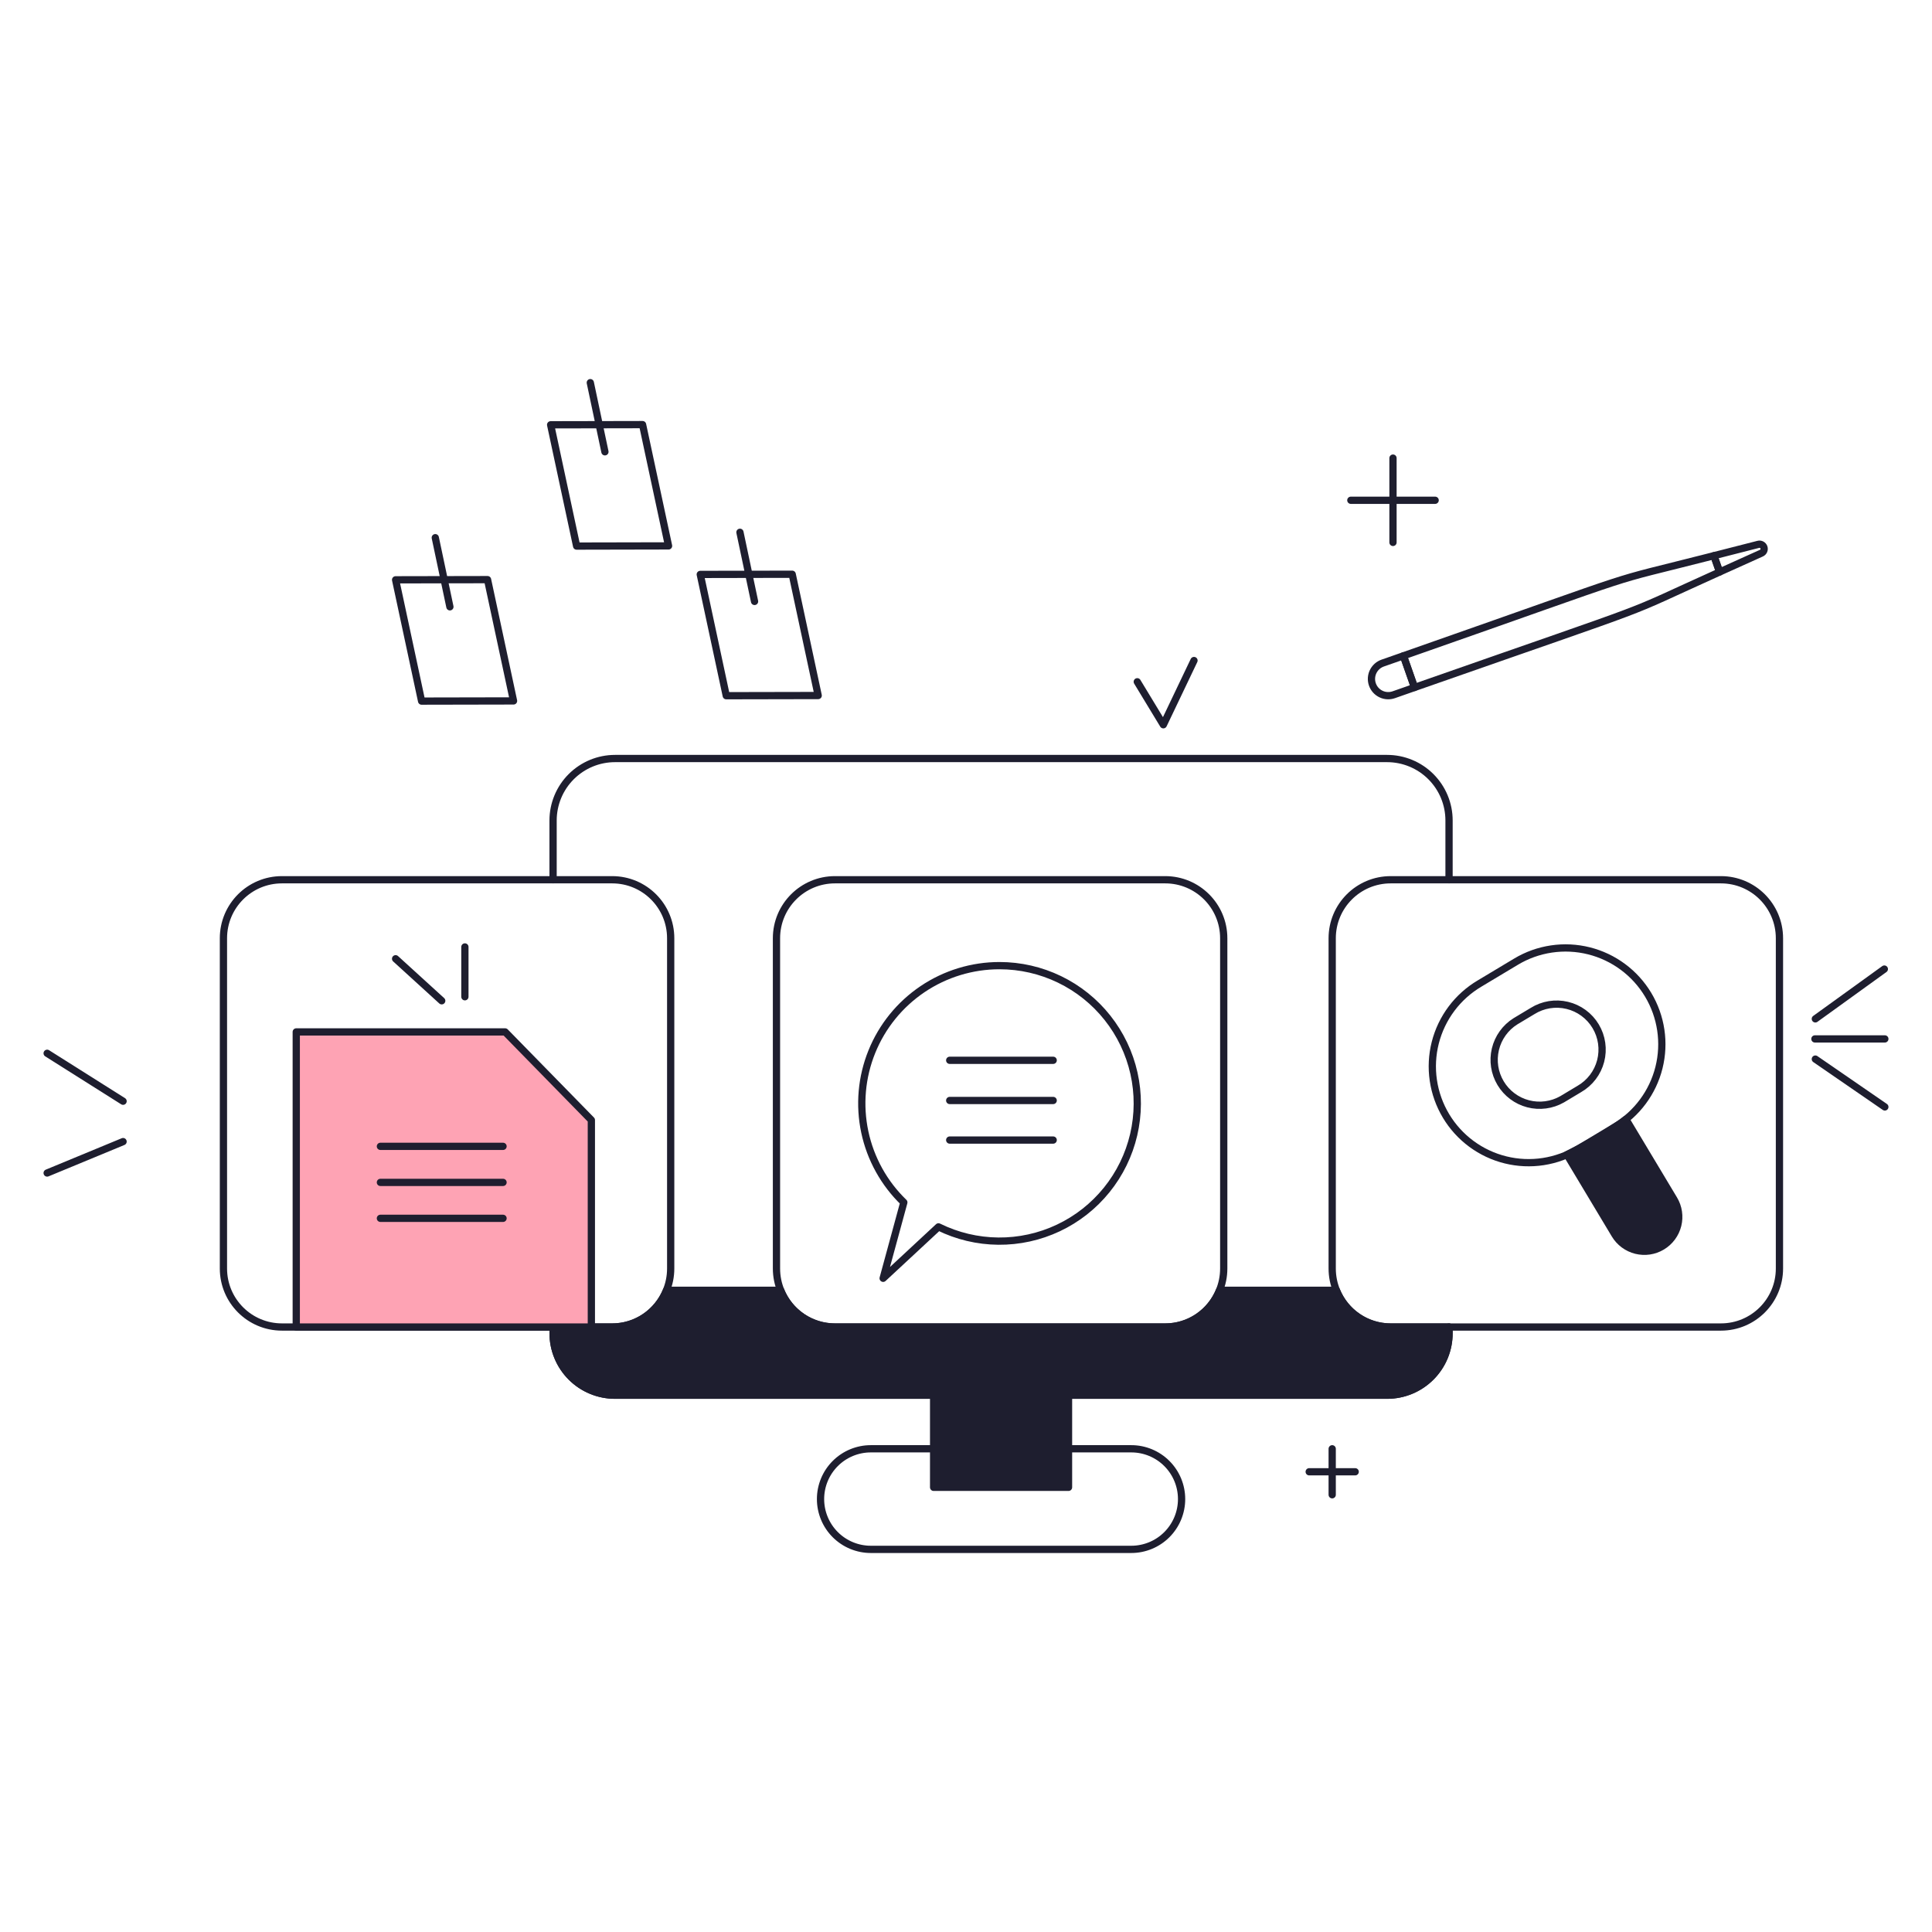<?xml version="1.0" encoding="UTF-8"?> <svg xmlns="http://www.w3.org/2000/svg" fill="none" viewBox="0.125 0.125 199.75 199.75" stroke-width="0.75"><g id="work-apps--work-apps"><g id="post-it"><path id="Vector" stroke="#1e1e2f" stroke-linecap="round" stroke-linejoin="round" d="M53.22 72.593L43.714 72.612L41.027 60.072L50.533 60.053L53.22 72.593Z"></path><path id="Vector_2" stroke="#1e1e2f" stroke-linecap="round" stroke-linejoin="round" d="M45.13 55.716L46.64 62.864"></path><path id="Vector_3" stroke="#1e1e2f" stroke-linecap="round" stroke-linejoin="round" d="M69.247 56.565L59.742 56.585L57.055 44.045L66.56 44.026L69.247 56.565Z"></path><path id="Vector_4" stroke="#1e1e2f" stroke-linecap="round" stroke-linejoin="round" d="M61.157 39.688L62.668 46.837"></path><path id="Vector_5" stroke="#1e1e2f" stroke-linecap="round" stroke-linejoin="round" d="M84.718 72.036L75.212 72.055L72.525 59.515L82.031 59.496L84.718 72.036Z"></path><path id="Vector_6" stroke="#1e1e2f" stroke-linecap="round" stroke-linejoin="round" d="M76.628 55.159L78.138 62.307"></path></g><g id="stylus"><path id="Vector_7" stroke="#1e1e2f" stroke-linecap="round" stroke-linejoin="round" d="M145.227 67.93L143.081 68.681C142.866 68.757 142.668 68.873 142.498 69.025C142.329 69.177 142.191 69.361 142.092 69.566C141.993 69.771 141.936 69.994 141.923 70.221C141.91 70.449 141.943 70.676 142.018 70.891C142.093 71.106 142.21 71.304 142.362 71.474C142.514 71.644 142.698 71.782 142.903 71.88C143.108 71.979 143.331 72.036 143.558 72.049C143.785 72.062 144.013 72.029 144.228 71.954L146.373 71.202L145.227 67.93Z"></path><path id="Vector_8" stroke="#1e1e2f" stroke-linecap="round" stroke-linejoin="round" d="M177.326 57.579C164.766 60.789 172.439 58.399 145.226 67.93L146.372 71.202C173.585 61.671 166.75 64.296 177.915 59.263L177.326 57.579Z"></path><path id="Vector_9" stroke="#1e1e2f" stroke-linecap="round" stroke-linejoin="round" d="M181.914 56.406L177.326 57.579L177.916 59.263L182.233 57.317C182.345 57.268 182.434 57.179 182.483 57.067C182.531 56.955 182.536 56.829 182.496 56.714C182.455 56.599 182.373 56.503 182.265 56.446C182.157 56.389 182.032 56.375 181.914 56.406V56.406Z"></path></g><g id="computer"><path id="Vector_10" fill="#1e1e2f" d="M143.909 137.326C142.7 137.326 141.519 136.964 140.518 136.287C139.517 135.61 138.742 134.648 138.292 133.526H126.216C125.766 134.648 124.991 135.61 123.99 136.287C122.989 136.964 121.808 137.326 120.599 137.326H86.453C85.244 137.326 84.063 136.964 83.062 136.287C82.061 135.61 81.285 134.648 80.836 133.526H69.036C68.586 134.648 67.811 135.61 66.809 136.287C65.808 136.964 64.627 137.326 63.418 137.326H57.308V137.971C57.308 138.812 57.474 139.645 57.796 140.422C58.118 141.199 58.59 141.905 59.184 142.5C59.779 143.095 60.485 143.567 61.263 143.889C62.04 144.21 62.873 144.376 63.714 144.376H96.652V153.9H110.6V144.376H143.538C144.379 144.377 145.212 144.211 145.99 143.89C146.767 143.568 147.474 143.096 148.068 142.501C148.663 141.906 149.135 141.2 149.457 140.423C149.778 139.645 149.944 138.812 149.943 137.971V137.326H143.909Z"></path><path id="Vector_11" stroke="#1e1e2f" stroke-linecap="round" stroke-linejoin="round" d="M110.625 149.915H117.09C118.469 149.915 119.792 150.463 120.767 151.438C121.742 152.413 122.29 153.736 122.29 155.115C122.29 156.494 121.742 157.817 120.767 158.792C119.792 159.767 118.469 160.315 117.09 160.315H90.16C88.781 160.315 87.458 159.767 86.483 158.792C85.508 157.817 84.96 156.494 84.96 155.115C84.96 153.736 85.508 152.413 86.483 151.438C87.458 150.463 88.781 149.915 90.16 149.915H96.688"></path><path id="Vector_12" stroke="#1e1e2f" stroke-linecap="round" stroke-linejoin="round" d="M149.942 91.083V84.955C149.942 84.114 149.777 83.281 149.455 82.503C149.133 81.726 148.661 81.02 148.066 80.425C147.472 79.83 146.765 79.358 145.988 79.037C145.211 78.715 144.378 78.549 143.537 78.549H63.714C62.015 78.549 60.386 79.224 59.184 80.425C57.983 81.626 57.308 83.256 57.308 84.955V91.083"></path><path id="Vector_13" stroke="#1e1e2f" stroke-linecap="round" stroke-linejoin="round" d="M57.308 137.326V137.971C57.308 138.812 57.474 139.645 57.796 140.422C58.118 141.199 58.59 141.905 59.184 142.5C59.779 143.095 60.485 143.567 61.263 143.888C62.04 144.21 62.873 144.376 63.714 144.376H143.537C144.378 144.376 145.211 144.211 145.989 143.889C146.766 143.568 147.473 143.096 148.067 142.501C148.662 141.906 149.134 141.2 149.456 140.423C149.777 139.645 149.943 138.812 149.942 137.971V137.326"></path><path id="Vector_14" stroke="#1e1e2f" stroke-linecap="round" stroke-linejoin="round" d="M143.909 137.326C142.7 137.326 141.519 136.964 140.518 136.287C139.517 135.61 138.742 134.648 138.292 133.526H126.216C125.766 134.648 124.991 135.61 123.99 136.287C122.989 136.964 121.808 137.326 120.599 137.326H86.453C85.244 137.326 84.063 136.964 83.062 136.287C82.061 135.61 81.285 134.648 80.836 133.526H69.036C68.586 134.648 67.811 135.61 66.809 136.287C65.808 136.964 64.627 137.326 63.418 137.326H57.308V137.971C57.308 138.812 57.474 139.645 57.796 140.422C58.118 141.199 58.59 141.905 59.184 142.5C59.779 143.095 60.485 143.567 61.263 143.889C62.04 144.21 62.873 144.376 63.714 144.376H96.652V153.9H110.6V144.376H143.538C144.379 144.377 145.212 144.211 145.99 143.89C146.767 143.568 147.474 143.096 148.068 142.501C148.663 141.906 149.135 141.2 149.457 140.423C149.778 139.645 149.944 138.812 149.943 137.971V137.326H143.909Z"></path></g><g id="app 1"><path id="Vector_15" stroke="#1e1e2f" stroke-linecap="round" stroke-linejoin="round" d="M63.42 91.083H29.274C25.934 91.083 23.226 93.791 23.226 97.131V131.277C23.226 134.617 25.934 137.325 29.274 137.325H63.42C66.76 137.325 69.468 134.617 69.468 131.277V97.131C69.468 93.791 66.76 91.083 63.42 91.083Z"></path><path id="Vector_16" stroke="#1e1e2f" stroke-linecap="round" stroke-linejoin="round" d="M41.027 99.251L45.795 103.596"></path><path id="Vector_17" stroke="#1e1e2f" stroke-linecap="round" stroke-linejoin="round" d="M48.19 98.029V103.18"></path><path id="Vector_18" fill="#fea3b4" d="M52.351 106.815H30.755V137.326H61.266V115.928L52.351 106.815Z"></path><path id="Vector_19" stroke="#1e1e2f" stroke-linecap="round" stroke-linejoin="round" d="M52.351 106.815H30.755V137.326H61.266V115.928L52.351 106.815Z"></path><path id="Vector_20" stroke="#1e1e2f" stroke-linecap="round" stroke-linejoin="round" d="M39.455 118.646H52.135"></path><path id="Vector_21" stroke="#1e1e2f" stroke-linecap="round" stroke-linejoin="round" d="M39.455 122.373H52.135"></path><path id="Vector_22" stroke="#1e1e2f" stroke-linecap="round" stroke-linejoin="round" d="M39.455 126.088H52.135"></path></g><g id="app 2"><path id="Vector_23" stroke="#1e1e2f" stroke-linecap="round" stroke-linejoin="round" d="M120.599 91.083H86.453C83.113 91.083 80.405 93.791 80.405 97.131V131.277C80.405 134.617 83.113 137.325 86.453 137.325H120.599C123.939 137.325 126.647 134.617 126.647 131.277V97.131C126.647 93.791 123.939 91.083 120.599 91.083Z"></path><path id="Vector_24" stroke="#1e1e2f" stroke-linecap="round" stroke-linejoin="round" d="M103.467 99.963C100.63 99.962 97.857 100.809 95.504 102.395C93.152 103.982 91.326 106.234 90.263 108.865C89.2 111.496 88.947 114.384 89.536 117.159C90.126 119.935 91.531 122.471 93.572 124.442L91.434 132.288L97.156 126.972C99.08 127.923 101.193 128.427 103.339 128.446C105.485 128.466 107.607 128 109.548 127.084C111.488 126.168 113.196 124.825 114.545 123.156C115.894 121.487 116.848 119.535 117.336 117.445C117.824 115.356 117.834 113.183 117.365 111.089C116.895 108.995 115.959 107.035 114.625 105.354C113.292 103.672 111.595 102.314 109.663 101.381C107.731 100.448 105.613 99.963 103.467 99.963V99.963Z"></path><path id="Vector_25" stroke="#1e1e2f" stroke-linecap="round" stroke-linejoin="round" d="M98.315 117.996H109.014"></path><path id="Vector_26" stroke="#1e1e2f" stroke-linecap="round" stroke-linejoin="round" d="M98.315 113.904H109.014"></path><path id="Vector_27" stroke="#1e1e2f" stroke-linecap="round" stroke-linejoin="round" d="M98.315 109.75H109.014"></path></g><g id="app 3"><path id="Vector_28" stroke="#1e1e2f" stroke-linecap="round" stroke-linejoin="round" d="M178.055 91.083H143.909C140.569 91.083 137.861 93.791 137.861 97.131V131.277C137.861 134.617 140.569 137.325 143.909 137.325H178.055C181.395 137.325 184.103 134.617 184.103 131.277V97.131C184.103 93.791 181.395 91.083 178.055 91.083Z"></path><path id="Vector_29" fill="#1e1e2f" d="M173.186 124.115L168.228 115.847C167.873 116.133 167.499 116.393 167.108 116.628C165.511 117.689 163.85 118.65 162.133 119.503L167.091 127.77C167.331 128.17 167.647 128.519 168.022 128.797C168.397 129.075 168.823 129.277 169.276 129.39C169.729 129.503 170.199 129.526 170.661 129.458C171.122 129.389 171.566 129.23 171.966 128.99C172.366 128.75 172.715 128.434 172.993 128.059C173.271 127.684 173.472 127.258 173.586 126.805C173.699 126.353 173.722 125.882 173.653 125.421C173.585 124.959 173.426 124.515 173.186 124.115V124.115Z"></path><path id="Vector_30" stroke="#1e1e2f" stroke-linecap="round" stroke-linejoin="round" d="M173.186 124.115L168.228 115.847C167.873 116.133 167.499 116.393 167.108 116.628C165.511 117.689 163.85 118.65 162.133 119.503L167.091 127.77C167.331 128.17 167.647 128.519 168.022 128.797C168.397 129.075 168.823 129.277 169.276 129.39C169.729 129.503 170.199 129.526 170.661 129.458C171.122 129.389 171.566 129.23 171.966 128.99C172.366 128.75 172.715 128.434 172.993 128.059C173.271 127.684 173.472 127.258 173.586 126.805C173.699 126.353 173.722 125.882 173.653 125.421C173.585 124.959 173.426 124.515 173.186 124.115V124.115Z"></path><path id="Vector_31" stroke="#1e1e2f" stroke-linecap="round" stroke-linejoin="round" d="M170.526 102.969C169.854 101.848 168.967 100.87 167.916 100.091C166.866 99.313 165.673 98.749 164.404 98.431C163.136 98.114 161.817 98.05 160.524 98.242C159.231 98.434 157.988 98.879 156.867 99.552L153.108 101.806C151.977 102.473 150.989 103.358 150.201 104.409C149.414 105.46 148.842 106.656 148.518 107.929C148.195 109.202 148.127 110.527 148.318 111.826C148.508 113.125 148.954 114.374 149.63 115.501C150.305 116.627 151.197 117.609 152.253 118.389C153.31 119.169 154.51 119.733 155.786 120.047C157.061 120.361 158.386 120.42 159.684 120.22C160.982 120.02 162.227 119.565 163.349 118.882L167.108 116.628C169.372 115.27 171.005 113.068 171.646 110.506C172.287 107.945 171.884 105.233 170.526 102.969V102.969ZM163.412 112.715L161.637 113.779C160.57 114.389 159.306 114.556 158.116 114.246C156.926 113.935 155.906 113.17 155.274 112.115C154.641 111.061 154.448 109.801 154.734 108.605C155.02 107.409 155.763 106.373 156.804 105.719L158.578 104.655C159.108 104.324 159.698 104.102 160.314 104.002C160.93 103.902 161.56 103.925 162.167 104.072C162.774 104.218 163.346 104.483 163.849 104.853C164.353 105.222 164.777 105.688 165.098 106.224C165.42 106.759 165.631 107.353 165.72 107.971C165.809 108.589 165.774 109.219 165.617 109.823C165.46 110.427 165.184 110.994 164.805 111.491C164.427 111.987 163.953 112.403 163.412 112.715V112.715Z"></path></g><g id="elements"><g id="Group"><path id="Vector_32" stroke="#1e1e2f" stroke-linecap="round" stroke-linejoin="round" d="M5 109.025L12.85 113.98"></path><path id="Vector_33" stroke="#1e1e2f" stroke-linecap="round" stroke-linejoin="round" d="M5 121.403L12.85 118.155"></path></g><g id="Group_2"><path id="Vector_34" stroke="#1e1e2f" stroke-linecap="round" stroke-linejoin="round" d="M187.813 105.466L194.947 100.317"></path><path id="Vector_35" stroke="#1e1e2f" stroke-linecap="round" stroke-linejoin="round" d="M187.813 109.624L195 114.572"></path><path id="Vector_36" stroke="#1e1e2f" stroke-linecap="round" stroke-linejoin="round" d="M187.768 107.539H195"></path></g><path id="Vector_37" stroke="#1e1e2f" stroke-linecap="round" stroke-linejoin="round" d="M117.708 70.613L120.403 75.058L123.573 68.417"></path><g id="Group_3"><path id="Vector_38" stroke="#1e1e2f" stroke-linecap="round" stroke-linejoin="round" d="M139.788 51.848H148.506"></path><path id="Vector_39" stroke="#1e1e2f" stroke-linecap="round" stroke-linejoin="round" d="M144.147 56.206V47.489"></path></g><g id="Group_4"><path id="Vector_40" stroke="#1e1e2f" stroke-linecap="round" stroke-linejoin="round" d="M135.483 152.292H140.238"></path><path id="Vector_41" stroke="#1e1e2f" stroke-linecap="round" stroke-linejoin="round" d="M137.861 154.67V149.915"></path></g></g></g></svg> 